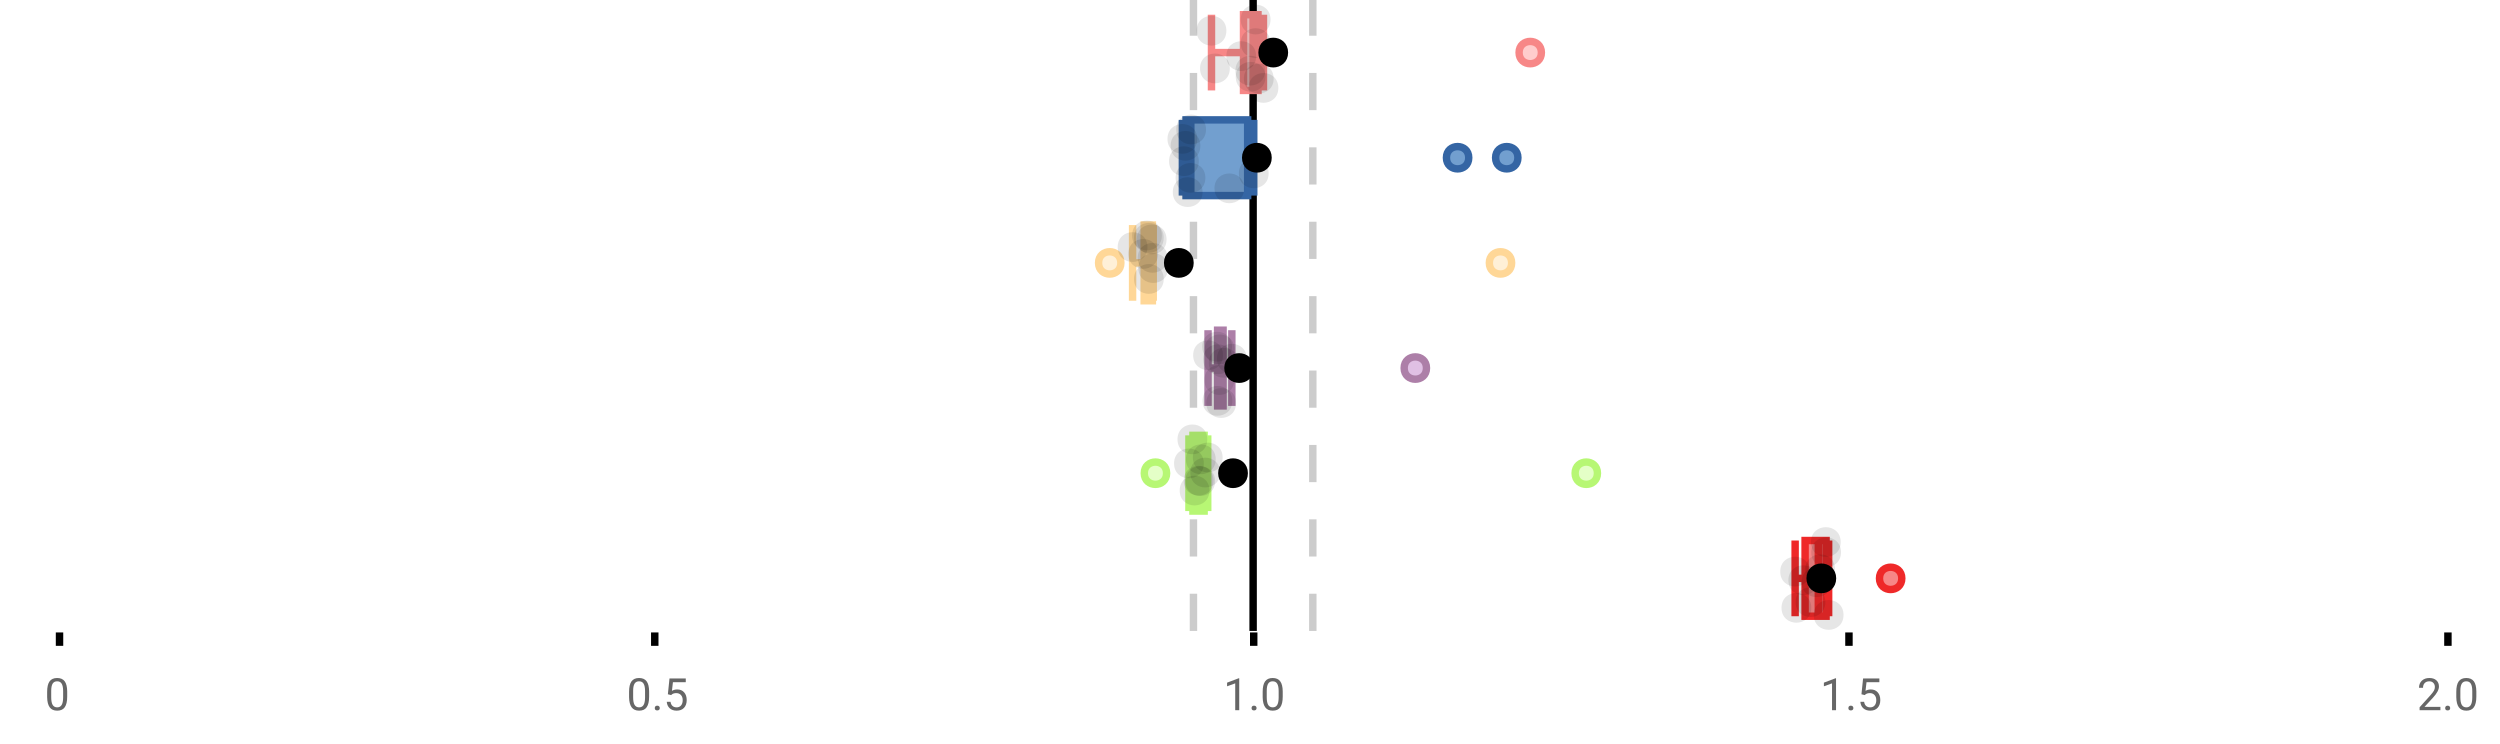 <?xml version="1.0" encoding="UTF-8"?>
<svg xmlns="http://www.w3.org/2000/svg" xmlns:xlink="http://www.w3.org/1999/xlink" width="672pt" height="200pt" viewBox="0 0 672 200" version="1.1">
<defs>
<clipPath id="clip1">
  <path d="M 335 0 L 338 0 L 338 169.602 L 335 169.602 Z M 335 0 "/>
</clipPath>
<clipPath id="clip2">
  <path d="M 319 0 L 322 0 L 322 169.602 L 319 169.602 Z M 319 0 "/>
</clipPath>
<clipPath id="clip3">
  <path d="M 351 0 L 354 0 L 354 169.602 L 351 169.602 Z M 351 0 "/>
</clipPath>
<clipPath id="clip4">
  <path d="M 476 124 L 540 124 L 540 169.602 L 476 169.602 Z M 476 124 "/>
</clipPath>
<clipPath id="clip5">
  <path d="M 458 124 L 521 124 L 521 169.602 L 458 169.602 Z M 458 124 "/>
</clipPath>
<clipPath id="clip6">
  <path d="M 487 161 L 496 161 L 496 169.602 L 487 169.602 Z M 487 161 "/>
</clipPath>
</defs>
<g id="surface1777474">
<rect x="0" y="0" width="672" height="200" style="fill:rgb(100%,100%,100%);fill-opacity:1;stroke:none;"/>
<path style=" stroke:none;fill-rule:nonzero;fill:rgb(100%,100%,100%);fill-opacity:1;" d="M 0 0 L 672 0 L 672 76 L 0 76 Z M 0 0 "/>
<path style="fill:none;stroke-width:1;stroke-linecap:butt;stroke-linejoin:miter;stroke:rgb(0%,0%,0%);stroke-opacity:1;stroke-miterlimit:10;" d="M 8 85 L 8 86.801 " transform="matrix(2,0,0,2,0,0)"/>
<path style="fill:none;stroke-width:1;stroke-linecap:butt;stroke-linejoin:miter;stroke:rgb(0%,0%,0%);stroke-opacity:1;stroke-miterlimit:10;" d="M 88 85 L 88 86.801 " transform="matrix(2,0,0,2,0,0)"/>
<path style="fill:none;stroke-width:1;stroke-linecap:butt;stroke-linejoin:miter;stroke:rgb(0%,0%,0%);stroke-opacity:1;stroke-miterlimit:10;" d="M 168.5 85 L 168.5 86.801 " transform="matrix(2,0,0,2,0,0)"/>
<path style="fill:none;stroke-width:1;stroke-linecap:butt;stroke-linejoin:miter;stroke:rgb(0%,0%,0%);stroke-opacity:1;stroke-miterlimit:10;" d="M 248.5 85 L 248.5 86.801 " transform="matrix(2,0,0,2,0,0)"/>
<path style="fill:none;stroke-width:1;stroke-linecap:butt;stroke-linejoin:miter;stroke:rgb(0%,0%,0%);stroke-opacity:1;stroke-miterlimit:10;" d="M 329 85 L 329 86.801 " transform="matrix(2,0,0,2,0,0)"/>
<path style=" stroke:none;fill-rule:nonzero;fill:rgb(40%,40%,40%);fill-opacity:1;" d="M 18.062 187.262 C 18.062 188.535 17.844 189.48 17.406 190.105 C 16.977 190.723 16.301 191.027 15.375 191.027 C 14.469 191.027 13.797 190.727 13.359 190.121 C 12.922 189.52 12.691 188.613 12.672 187.402 L 12.672 185.965 C 12.672 184.707 12.883 183.773 13.312 183.168 C 13.75 182.555 14.43 182.246 15.359 182.246 C 16.273 182.246 16.953 182.543 17.391 183.137 C 17.828 183.723 18.051 184.629 18.062 185.855 Z M 16.969 185.777 C 16.969 184.863 16.836 184.195 16.578 183.777 C 16.328 183.352 15.922 183.137 15.359 183.137 C 14.805 183.137 14.398 183.352 14.141 183.777 C 13.891 184.195 13.766 184.836 13.766 185.699 L 13.766 187.434 C 13.766 188.352 13.895 189.035 14.156 189.48 C 14.426 189.918 14.832 190.137 15.375 190.137 C 15.906 190.137 16.301 189.93 16.562 189.512 C 16.82 189.098 16.957 188.445 16.969 187.559 Z M 12 179.77 "/>
<path style=" stroke:none;fill-rule:nonzero;fill:rgb(40%,40%,40%);fill-opacity:1;" d="M 174.484 187.262 C 174.484 188.535 174.266 189.48 173.828 190.105 C 173.398 190.723 172.723 191.027 171.797 191.027 C 170.891 191.027 170.219 190.727 169.781 190.121 C 169.344 189.52 169.113 188.613 169.094 187.402 L 169.094 185.965 C 169.094 184.707 169.305 183.773 169.734 183.168 C 170.172 182.555 170.852 182.246 171.781 182.246 C 172.695 182.246 173.375 182.543 173.812 183.137 C 174.25 183.723 174.473 184.629 174.484 185.855 Z M 173.391 185.777 C 173.391 184.863 173.258 184.195 173 183.777 C 172.75 183.352 172.344 183.137 171.781 183.137 C 171.227 183.137 170.82 183.352 170.562 183.777 C 170.312 184.195 170.188 184.836 170.188 185.699 L 170.188 187.434 C 170.188 188.352 170.316 189.035 170.578 189.48 C 170.848 189.918 171.254 190.137 171.797 190.137 C 172.328 190.137 172.723 189.93 172.984 189.512 C 173.242 189.098 173.379 188.445 173.391 187.559 Z M 176.004 190.34 C 176.004 190.152 176.055 189.996 176.16 189.871 C 176.273 189.746 176.441 189.684 176.66 189.684 C 176.887 189.684 177.059 189.746 177.176 189.871 C 177.289 189.996 177.348 190.152 177.348 190.34 C 177.348 190.52 177.289 190.668 177.176 190.793 C 177.059 190.906 176.887 190.965 176.66 190.965 C 176.441 190.965 176.273 190.906 176.16 190.793 C 176.055 190.668 176.004 190.52 176.004 190.34 Z M 179.523 186.621 L 179.961 182.371 L 184.336 182.371 L 184.336 183.371 L 180.883 183.371 L 180.617 185.699 C 181.043 185.449 181.523 185.324 182.055 185.324 C 182.824 185.324 183.438 185.586 183.898 186.105 C 184.355 186.617 184.586 187.309 184.586 188.184 C 184.586 189.059 184.344 189.754 183.867 190.262 C 183.398 190.773 182.734 191.027 181.883 191.027 C 181.133 191.027 180.516 190.82 180.039 190.402 C 179.559 189.977 179.289 189.395 179.227 188.652 L 180.242 188.652 C 180.312 189.145 180.492 189.512 180.773 189.762 C 181.055 190.012 181.422 190.137 181.883 190.137 C 182.383 190.137 182.777 189.965 183.07 189.621 C 183.359 189.277 183.508 188.805 183.508 188.199 C 183.508 187.629 183.352 187.168 183.039 186.824 C 182.727 186.48 182.309 186.309 181.789 186.309 C 181.32 186.309 180.949 186.41 180.68 186.605 L 180.398 186.84 Z M 168.422 179.77 "/>
<path style=" stroke:none;fill-rule:nonzero;fill:rgb(40%,40%,40%);fill-opacity:1;" d="M 333.105 190.902 L 332.027 190.902 L 332.027 183.684 L 329.84 184.48 L 329.84 183.496 L 332.949 182.324 L 333.105 182.324 Z M 336.422 190.34 C 336.422 190.152 336.473 189.996 336.578 189.871 C 336.691 189.746 336.859 189.684 337.078 189.684 C 337.305 189.684 337.477 189.746 337.594 189.871 C 337.707 189.996 337.766 190.152 337.766 190.34 C 337.766 190.52 337.707 190.668 337.594 190.793 C 337.477 190.906 337.305 190.965 337.078 190.965 C 336.859 190.965 336.691 190.906 336.578 190.793 C 336.473 190.668 336.422 190.52 336.422 190.34 Z M 344.797 187.262 C 344.797 188.535 344.578 189.48 344.141 190.105 C 343.711 190.723 343.035 191.027 342.109 191.027 C 341.203 191.027 340.531 190.727 340.094 190.121 C 339.656 189.52 339.426 188.613 339.406 187.402 L 339.406 185.965 C 339.406 184.707 339.617 183.773 340.047 183.168 C 340.484 182.555 341.164 182.246 342.094 182.246 C 343.008 182.246 343.688 182.543 344.125 183.137 C 344.562 183.723 344.785 184.629 344.797 185.855 Z M 343.703 185.777 C 343.703 184.863 343.57 184.195 343.312 183.777 C 343.062 183.352 342.656 183.137 342.094 183.137 C 341.539 183.137 341.133 183.352 340.875 183.777 C 340.625 184.195 340.5 184.836 340.5 185.699 L 340.5 187.434 C 340.5 188.352 340.629 189.035 340.891 189.48 C 341.16 189.918 341.566 190.137 342.109 190.137 C 342.641 190.137 343.035 189.93 343.297 189.512 C 343.555 189.098 343.691 188.445 343.703 187.559 Z M 328.84 179.77 "/>
<path style=" stroke:none;fill-rule:nonzero;fill:rgb(40%,40%,40%);fill-opacity:1;" d="M 493.527 190.902 L 492.449 190.902 L 492.449 183.684 L 490.262 184.48 L 490.262 183.496 L 493.371 182.324 L 493.527 182.324 Z M 496.844 190.34 C 496.844 190.152 496.895 189.996 497 189.871 C 497.113 189.746 497.281 189.684 497.5 189.684 C 497.727 189.684 497.898 189.746 498.016 189.871 C 498.129 189.996 498.188 190.152 498.188 190.34 C 498.188 190.52 498.129 190.668 498.016 190.793 C 497.898 190.906 497.727 190.965 497.5 190.965 C 497.281 190.965 497.113 190.906 497 190.793 C 496.895 190.668 496.844 190.52 496.844 190.34 Z M 500.359 186.621 L 500.797 182.371 L 505.172 182.371 L 505.172 183.371 L 501.719 183.371 L 501.453 185.699 C 501.879 185.449 502.359 185.324 502.891 185.324 C 503.66 185.324 504.273 185.586 504.734 186.105 C 505.191 186.617 505.422 187.309 505.422 188.184 C 505.422 189.059 505.18 189.754 504.703 190.262 C 504.234 190.773 503.57 191.027 502.719 191.027 C 501.969 191.027 501.352 190.82 500.875 190.402 C 500.395 189.977 500.125 189.395 500.062 188.652 L 501.078 188.652 C 501.148 189.145 501.328 189.512 501.609 189.762 C 501.891 190.012 502.258 190.137 502.719 190.137 C 503.219 190.137 503.613 189.965 503.906 189.621 C 504.195 189.277 504.344 188.805 504.344 188.199 C 504.344 187.629 504.188 187.168 503.875 186.824 C 503.562 186.48 503.145 186.309 502.625 186.309 C 502.156 186.309 501.785 186.41 501.516 186.605 L 501.234 186.84 Z M 489.262 179.77 "/>
<path style=" stroke:none;fill-rule:nonzero;fill:rgb(40%,40%,40%);fill-opacity:1;" d="M 655.98 190.902 L 650.387 190.902 L 650.387 190.121 L 653.34 186.84 C 653.777 186.34 654.078 185.941 654.246 185.637 C 654.41 185.324 654.496 185.004 654.496 184.668 C 654.496 184.223 654.359 183.855 654.09 183.574 C 653.828 183.285 653.469 183.137 653.012 183.137 C 652.48 183.137 652.062 183.293 651.762 183.605 C 651.457 183.91 651.309 184.336 651.309 184.887 L 650.23 184.887 C 650.23 184.098 650.48 183.461 650.98 182.98 C 651.488 182.492 652.168 182.246 653.012 182.246 C 653.812 182.246 654.441 182.457 654.902 182.871 C 655.359 183.289 655.59 183.848 655.59 184.543 C 655.59 185.379 655.051 186.379 653.98 187.543 L 651.699 190.012 L 655.98 190.012 Z M 657.266 190.34 C 657.266 190.152 657.316 189.996 657.422 189.871 C 657.535 189.746 657.703 189.684 657.922 189.684 C 658.148 189.684 658.32 189.746 658.438 189.871 C 658.551 189.996 658.609 190.152 658.609 190.34 C 658.609 190.52 658.551 190.668 658.438 190.793 C 658.32 190.906 658.148 190.965 657.922 190.965 C 657.703 190.965 657.535 190.906 657.422 190.793 C 657.316 190.668 657.266 190.52 657.266 190.34 Z M 665.641 187.262 C 665.641 188.535 665.422 189.48 664.984 190.105 C 664.555 190.723 663.879 191.027 662.953 191.027 C 662.047 191.027 661.375 190.727 660.938 190.121 C 660.5 189.52 660.27 188.613 660.25 187.402 L 660.25 185.965 C 660.25 184.707 660.461 183.773 660.891 183.168 C 661.328 182.555 662.008 182.246 662.938 182.246 C 663.852 182.246 664.531 182.543 664.969 183.137 C 665.406 183.723 665.629 184.629 665.641 185.855 Z M 664.547 185.777 C 664.547 184.863 664.414 184.195 664.156 183.777 C 663.906 183.352 663.5 183.137 662.938 183.137 C 662.383 183.137 661.977 183.352 661.719 183.777 C 661.469 184.195 661.344 184.836 661.344 185.699 L 661.344 187.434 C 661.344 188.352 661.473 189.035 661.734 189.48 C 662.004 189.918 662.41 190.137 662.953 190.137 C 663.484 190.137 663.879 189.93 664.141 189.512 C 664.398 189.098 664.535 188.445 664.547 187.559 Z M 649.684 179.77 "/>
<g clip-path="url(#clip1)" clip-rule="nonzero">
<path style="fill:none;stroke-width:1;stroke-linecap:butt;stroke-linejoin:miter;stroke:rgb(0%,0%,0%);stroke-opacity:1;stroke-miterlimit:10;" d="M -0.001 -0.001 L 84.8 -0.001 " transform="matrix(0,-2,2,0,336.841,169.6)"/>
</g>
<g clip-path="url(#clip2)" clip-rule="nonzero">
<path style="fill:none;stroke-width:1;stroke-linecap:butt;stroke-linejoin:miter;stroke:rgb(80%,80%,80%);stroke-opacity:1;stroke-dasharray:5,5;stroke-miterlimit:10;" d="M -0.001 0.001 L 84.8 0.001 " transform="matrix(0,-2,2,0,320.799,169.6)"/>
</g>
<g clip-path="url(#clip3)" clip-rule="nonzero">
<path style="fill:none;stroke-width:1;stroke-linecap:butt;stroke-linejoin:miter;stroke:rgb(80%,80%,80%);stroke-opacity:1;stroke-dasharray:5,5;stroke-miterlimit:10;" d="M -0.001 -0 L 84.8 -0 " transform="matrix(0,-2,2,0,352.883,169.6)"/>
</g>
<path style=" stroke:none;fill-rule:nonzero;fill:rgb(100%,80%,80%);fill-opacity:1;" d="M 334.254 3.957 L 338.148 3.957 L 338.148 24.309 L 334.254 24.309 Z M 334.254 3.957 "/>
<path style="fill:none;stroke-width:1;stroke-linecap:butt;stroke-linejoin:miter;stroke:rgb(96.863%,52.941%,52.941%);stroke-opacity:1;stroke-miterlimit:10;" d="M 168.42 1.979 L 168.42 12.154 Z M 168.42 1.979 " transform="matrix(2,0,0,2,0,0)"/>
<path style="fill:none;stroke-width:1;stroke-linecap:butt;stroke-linejoin:miter;stroke:rgb(96.863%,52.941%,52.941%);stroke-opacity:1;stroke-miterlimit:10;" d="M 167.127 1.979 L 169.074 1.979 L 169.074 12.154 L 167.127 12.154 Z M 167.127 1.979 " transform="matrix(2,0,0,2,0,0)"/>
<path style="fill:none;stroke-width:1;stroke-linecap:butt;stroke-linejoin:miter;stroke:rgb(96.863%,52.941%,52.941%);stroke-opacity:1;stroke-miterlimit:10;" d="M 162.824 1.979 L 162.824 12.154 M 162.824 7.066 L 167.127 7.066 M 169.809 1.979 L 169.809 12.154 M 169.809 7.066 L 169.072 7.066 Z M 169.809 7.066 " transform="matrix(2,0,0,2,0,0)"/>
<path style="fill-rule:nonzero;fill:rgb(100%,80%,80%);fill-opacity:1;stroke-width:1;stroke-linecap:butt;stroke-linejoin:miter;stroke:rgb(96.863%,52.941%,52.941%);stroke-opacity:1;stroke-miterlimit:10;" d="M 207.164 7.066 C 207.164 9.066 204.164 9.066 204.164 7.066 C 204.164 5.066 207.164 5.066 207.164 7.066 Z M 207.164 7.066 " transform="matrix(2,0,0,2,0,0)"/>
<path style="fill-rule:nonzero;fill:rgb(0%,0%,0%);fill-opacity:1;stroke-width:1;stroke-linecap:butt;stroke-linejoin:miter;stroke:rgb(0%,0%,0%);stroke-opacity:1;stroke-miterlimit:10;" d="M 172.623 7.066 C 172.623 9.066 169.623 9.066 169.623 7.066 C 169.623 5.066 172.623 5.066 172.623 7.066 Z M 172.623 7.066 " transform="matrix(2,0,0,2,0,0)"/>
<path style=" stroke:none;fill-rule:nonzero;fill:rgb(0%,0%,0%);fill-opacity:0.098;" d="M 329.648 8.258 C 329.648 13.59 321.648 13.59 321.648 8.258 C 321.648 2.926 329.648 2.926 329.648 8.258 Z M 329.648 8.258 "/>
<path style=" stroke:none;fill-rule:nonzero;fill:rgb(0%,0%,0%);fill-opacity:0.098;" d="M 330.574 18.395 C 330.574 23.73 322.574 23.73 322.574 18.395 C 322.574 13.062 330.574 13.062 330.574 18.395 Z M 330.574 18.395 "/>
<path style=" stroke:none;fill-rule:nonzero;fill:rgb(0%,0%,0%);fill-opacity:0.098;" d="M 337.645 15.086 C 337.645 20.418 329.645 20.418 329.645 15.086 C 329.645 9.75 337.645 9.75 337.645 15.086 Z M 337.645 15.086 "/>
<path style=" stroke:none;fill-rule:nonzero;fill:rgb(0%,0%,0%);fill-opacity:0.098;" d="M 340.082 18.992 C 340.082 24.328 332.082 24.328 332.082 18.992 C 332.082 13.66 340.082 13.66 340.082 18.992 Z M 340.082 18.992 "/>
<path style=" stroke:none;fill-rule:nonzero;fill:rgb(0%,0%,0%);fill-opacity:0.098;" d="M 340.168 20.637 C 340.168 25.969 332.168 25.969 332.168 20.637 C 332.168 15.301 340.168 15.301 340.168 20.637 Z M 340.168 20.637 "/>
<path style=" stroke:none;fill-rule:nonzero;fill:rgb(0%,0%,0%);fill-opacity:0.098;" d="M 341.516 5.25 C 341.516 10.582 333.516 10.582 333.516 5.25 C 333.516 -0.086 341.516 -0.086 341.516 5.25 Z M 341.516 5.25 "/>
<path style=" stroke:none;fill-rule:nonzero;fill:rgb(0%,0%,0%);fill-opacity:0.098;" d="M 341.516 11.59 C 341.516 16.926 333.516 16.926 333.516 11.59 C 333.516 6.258 341.516 6.258 341.516 11.59 Z M 341.516 11.59 "/>
<path style=" stroke:none;fill-rule:nonzero;fill:rgb(0%,0%,0%);fill-opacity:0.098;" d="M 342.355 21.133 C 342.355 26.465 334.355 26.465 334.355 21.133 C 334.355 15.797 342.355 15.797 342.355 21.133 Z M 342.355 21.133 "/>
<path style=" stroke:none;fill-rule:nonzero;fill:rgb(0%,0%,0%);fill-opacity:0.098;" d="M 343.617 23.633 C 343.617 28.965 335.617 28.965 335.617 23.633 C 335.617 18.297 343.617 18.297 343.617 23.633 Z M 343.617 23.633 "/>
<path style=" stroke:none;fill-rule:nonzero;fill:rgb(44.706%,62.353%,81.176%);fill-opacity:1;" d="M 318.809 32.223 L 335.367 32.223 L 335.367 52.574 L 318.809 52.574 Z M 318.809 32.223 "/>
<path style="fill:none;stroke-width:1;stroke-linecap:butt;stroke-linejoin:miter;stroke:rgb(20.392%,39.608%,64.314%);stroke-opacity:1;stroke-miterlimit:10;" d="M 160.047 16.111 L 160.047 26.287 Z M 160.047 16.111 " transform="matrix(2,0,0,2,0,0)"/>
<path style="fill:none;stroke-width:1;stroke-linecap:butt;stroke-linejoin:miter;stroke:rgb(20.392%,39.608%,64.314%);stroke-opacity:1;stroke-miterlimit:10;" d="M 159.404 16.111 L 167.684 16.111 L 167.684 26.287 L 159.404 26.287 Z M 159.404 16.111 " transform="matrix(2,0,0,2,0,0)"/>
<path style="fill:none;stroke-width:1;stroke-linecap:butt;stroke-linejoin:miter;stroke:rgb(20.392%,39.608%,64.314%);stroke-opacity:1;stroke-miterlimit:10;" d="M 158.91 16.111 L 158.91 26.287 M 158.91 21.199 L 159.404 21.199 M 168.504 16.111 L 168.504 26.287 M 168.504 21.199 L 167.684 21.199 Z M 168.504 21.199 " transform="matrix(2,0,0,2,0,0)"/>
<path style="fill-rule:nonzero;fill:rgb(44.706%,62.353%,81.176%);fill-opacity:1;stroke-width:1;stroke-linecap:butt;stroke-linejoin:miter;stroke:rgb(20.392%,39.608%,64.314%);stroke-opacity:1;stroke-miterlimit:10;" d="M 197.4 21.199 C 197.4 23.199 194.4 23.199 194.4 21.199 C 194.4 19.199 197.4 19.199 197.4 21.199 Z M 197.4 21.199 " transform="matrix(2,0,0,2,0,0)"/>
<path style="fill-rule:nonzero;fill:rgb(44.706%,62.353%,81.176%);fill-opacity:1;stroke-width:1;stroke-linecap:butt;stroke-linejoin:miter;stroke:rgb(20.392%,39.608%,64.314%);stroke-opacity:1;stroke-miterlimit:10;" d="M 204.008 21.199 C 204.008 23.199 201.008 23.199 201.008 21.199 C 201.008 19.199 204.008 19.199 204.008 21.199 Z M 204.008 21.199 " transform="matrix(2,0,0,2,0,0)"/>
<path style="fill-rule:nonzero;fill:rgb(0%,0%,0%);fill-opacity:1;stroke-width:1;stroke-linecap:butt;stroke-linejoin:miter;stroke:rgb(0%,0%,0%);stroke-opacity:1;stroke-miterlimit:10;" d="M 170.422 21.199 C 170.422 23.199 167.422 23.199 167.422 21.199 C 167.422 19.199 170.422 19.199 170.422 21.199 Z M 170.422 21.199 " transform="matrix(2,0,0,2,0,0)"/>
<path style=" stroke:none;fill-rule:nonzero;fill:rgb(0%,0%,0%);fill-opacity:0.098;" d="M 321.82 37.336 C 321.82 42.668 313.82 42.668 313.82 37.336 C 313.82 32.004 321.82 32.004 321.82 37.336 Z M 321.82 37.336 "/>
<path style=" stroke:none;fill-rule:nonzero;fill:rgb(0%,0%,0%);fill-opacity:0.098;" d="M 322.242 43.324 C 322.242 48.656 314.242 48.656 314.242 43.324 C 314.242 37.988 322.242 37.988 322.242 43.324 Z M 322.242 43.324 "/>
<path style=" stroke:none;fill-rule:nonzero;fill:rgb(0%,0%,0%);fill-opacity:0.098;" d="M 322.66 39.191 C 322.66 44.523 314.66 44.523 314.66 39.191 C 314.66 33.855 322.66 33.855 322.66 39.191 Z M 322.66 39.191 "/>
<path style=" stroke:none;fill-rule:nonzero;fill:rgb(0%,0%,0%);fill-opacity:0.098;" d="M 323.25 51.637 C 323.25 56.969 315.25 56.969 315.25 51.637 C 315.25 46.305 323.25 46.305 323.25 51.637 Z M 323.25 51.637 "/>
<path style=" stroke:none;fill-rule:nonzero;fill:rgb(0%,0%,0%);fill-opacity:0.098;" d="M 324.008 47.809 C 324.008 53.141 316.008 53.141 316.008 47.809 C 316.008 42.473 324.008 42.473 324.008 47.809 Z M 324.008 47.809 "/>
<path style=" stroke:none;fill-rule:nonzero;fill:rgb(0%,0%,0%);fill-opacity:0.098;" d="M 324.176 34.805 C 324.176 40.137 316.176 40.137 316.176 34.805 C 316.176 29.469 324.176 29.469 324.176 34.805 Z M 324.176 34.805 "/>
<path style=" stroke:none;fill-rule:nonzero;fill:rgb(0%,0%,0%);fill-opacity:0.098;" d="M 334.445 50.625 C 334.445 55.957 326.445 55.957 326.445 50.625 C 326.445 45.293 334.445 45.293 334.445 50.625 Z M 334.445 50.625 "/>
<path style=" stroke:none;fill-rule:nonzero;fill:rgb(0%,0%,0%);fill-opacity:0.098;" d="M 341.008 46.594 C 341.008 51.926 333.008 51.926 333.008 46.594 C 333.008 41.258 341.008 41.258 341.008 46.594 Z M 341.008 46.594 "/>
<path style=" stroke:none;fill-rule:nonzero;fill:rgb(100%,94.118%,84.314%);fill-opacity:1;" d="M 307.551 60.492 L 309.762 60.492 L 309.762 80.844 L 307.551 80.844 Z M 307.551 60.492 "/>
<path style="fill:none;stroke-width:1;stroke-linecap:butt;stroke-linejoin:miter;stroke:rgb(100%,84.314%,59.216%);stroke-opacity:1;stroke-miterlimit:10;" d="M 154.406 30.246 L 154.406 40.422 Z M 154.406 30.246 " transform="matrix(2,0,0,2,0,0)"/>
<path style="fill:none;stroke-width:1;stroke-linecap:butt;stroke-linejoin:miter;stroke:rgb(100%,84.314%,59.216%);stroke-opacity:1;stroke-miterlimit:10;" d="M 153.775 30.246 L 154.881 30.246 L 154.881 40.422 L 153.775 40.422 Z M 153.775 30.246 " transform="matrix(2,0,0,2,0,0)"/>
<path style="fill:none;stroke-width:1;stroke-linecap:butt;stroke-linejoin:miter;stroke:rgb(100%,84.314%,59.216%);stroke-opacity:1;stroke-miterlimit:10;" d="M 152.219 30.246 L 152.219 40.422 M 152.219 35.334 L 153.775 35.334 M 154.996 30.246 L 154.996 40.422 M 154.996 35.334 L 154.881 35.334 Z M 154.996 35.334 " transform="matrix(2,0,0,2,0,0)"/>
<path style="fill-rule:nonzero;fill:rgb(100%,94.118%,84.314%);fill-opacity:1;stroke-width:1;stroke-linecap:butt;stroke-linejoin:miter;stroke:rgb(100%,84.314%,59.216%);stroke-opacity:1;stroke-miterlimit:10;" d="M 150.646 35.334 C 150.646 37.334 147.646 37.334 147.646 35.334 C 147.646 33.334 150.646 33.334 150.646 35.334 Z M 150.646 35.334 " transform="matrix(2,0,0,2,0,0)"/>
<path style="fill-rule:nonzero;fill:rgb(100%,94.118%,84.314%);fill-opacity:1;stroke-width:1;stroke-linecap:butt;stroke-linejoin:miter;stroke:rgb(100%,84.314%,59.216%);stroke-opacity:1;stroke-miterlimit:10;" d="M 203.166 35.334 C 203.166 37.334 200.166 37.334 200.166 35.334 C 200.166 33.334 203.166 33.334 203.166 35.334 Z M 203.166 35.334 " transform="matrix(2,0,0,2,0,0)"/>
<path style="fill-rule:nonzero;fill:rgb(0%,0%,0%);fill-opacity:1;stroke-width:1;stroke-linecap:butt;stroke-linejoin:miter;stroke:rgb(0%,0%,0%);stroke-opacity:1;stroke-miterlimit:10;" d="M 159.934 35.334 C 159.934 37.334 156.934 37.334 156.934 35.334 C 156.934 33.334 159.934 33.334 159.934 35.334 Z M 159.934 35.334 " transform="matrix(2,0,0,2,0,0)"/>
<path style=" stroke:none;fill-rule:nonzero;fill:rgb(0%,0%,0%);fill-opacity:0.098;" d="M 308.438 66.414 C 308.438 71.746 300.438 71.746 300.438 66.414 C 300.438 61.082 308.438 61.082 308.438 66.414 Z M 308.438 66.414 "/>
<path style=" stroke:none;fill-rule:nonzero;fill:rgb(0%,0%,0%);fill-opacity:0.098;" d="M 311.301 68.25 C 311.301 73.582 303.301 73.582 303.301 68.25 C 303.301 62.918 311.301 62.918 311.301 68.25 Z M 311.301 68.25 "/>
<path style=" stroke:none;fill-rule:nonzero;fill:rgb(0%,0%,0%);fill-opacity:0.098;" d="M 312.309 63.297 C 312.309 68.629 304.309 68.629 304.309 63.297 C 304.309 57.961 312.309 57.961 312.309 63.297 Z M 312.309 63.297 "/>
<path style=" stroke:none;fill-rule:nonzero;fill:rgb(0%,0%,0%);fill-opacity:0.098;" d="M 312.812 63.926 C 312.812 69.262 304.812 69.262 304.812 63.926 C 304.812 58.594 312.812 58.594 312.812 63.926 Z M 312.812 63.926 "/>
<path style=" stroke:none;fill-rule:nonzero;fill:rgb(0%,0%,0%);fill-opacity:0.098;" d="M 312.812 74.98 C 312.812 80.312 304.812 80.312 304.812 74.98 C 304.812 69.648 312.812 69.648 312.812 74.98 Z M 312.812 74.98 "/>
<path style=" stroke:none;fill-rule:nonzero;fill:rgb(0%,0%,0%);fill-opacity:0.098;" d="M 313.57 64.359 C 313.57 69.691 305.57 69.691 305.57 64.359 C 305.57 59.023 313.57 59.023 313.57 64.359 Z M 313.57 64.359 "/>
<path style=" stroke:none;fill-rule:nonzero;fill:rgb(0%,0%,0%);fill-opacity:0.098;" d="M 313.824 69.309 C 313.824 74.641 305.824 74.641 305.824 69.309 C 305.824 63.973 313.824 63.973 313.824 69.309 Z M 313.824 69.309 "/>
<path style=" stroke:none;fill-rule:nonzero;fill:rgb(0%,0%,0%);fill-opacity:0.098;" d="M 313.992 72.055 C 313.992 77.387 305.992 77.387 305.992 72.055 C 305.992 66.719 313.992 66.719 313.992 72.055 Z M 313.992 72.055 "/>
<path style=" stroke:none;fill-rule:nonzero;fill:rgb(87.843%,75.294%,89.412%);fill-opacity:1;" d="M 327.289 88.758 L 328.762 88.758 L 328.762 109.109 L 327.289 109.109 Z M 327.289 88.758 "/>
<path style="fill:none;stroke-width:1;stroke-linecap:butt;stroke-linejoin:miter;stroke:rgb(67.843%,49.804%,65.882%);stroke-opacity:1;stroke-miterlimit:10;" d="M 163.896 44.379 L 163.896 54.555 Z M 163.896 44.379 " transform="matrix(2,0,0,2,0,0)"/>
<path style="fill:none;stroke-width:1;stroke-linecap:butt;stroke-linejoin:miter;stroke:rgb(67.843%,49.804%,65.882%);stroke-opacity:1;stroke-miterlimit:10;" d="M 163.645 44.379 L 164.381 44.379 L 164.381 54.555 L 163.645 54.555 Z M 163.645 44.379 " transform="matrix(2,0,0,2,0,0)"/>
<path style="fill:none;stroke-width:1;stroke-linecap:butt;stroke-linejoin:miter;stroke:rgb(67.843%,49.804%,65.882%);stroke-opacity:1;stroke-miterlimit:10;" d="M 162.361 44.379 L 162.361 54.555 M 162.361 49.467 L 163.645 49.467 M 165.559 44.379 L 165.559 54.555 M 165.559 49.467 L 164.381 49.467 Z M 165.559 49.467 " transform="matrix(2,0,0,2,0,0)"/>
<path style="fill-rule:nonzero;fill:rgb(87.843%,75.294%,89.412%);fill-opacity:1;stroke-width:1;stroke-linecap:butt;stroke-linejoin:miter;stroke:rgb(67.843%,49.804%,65.882%);stroke-opacity:1;stroke-miterlimit:10;" d="M 191.719 49.467 C 191.719 51.467 188.719 51.467 188.719 49.467 C 188.719 47.467 191.719 47.467 191.719 49.467 Z M 191.719 49.467 " transform="matrix(2,0,0,2,0,0)"/>
<path style="fill-rule:nonzero;fill:rgb(0%,0%,0%);fill-opacity:1;stroke-width:1;stroke-linecap:butt;stroke-linejoin:miter;stroke:rgb(0%,0%,0%);stroke-opacity:1;stroke-miterlimit:10;" d="M 168.043 49.467 C 168.043 51.467 165.043 51.467 165.043 49.467 C 165.043 47.467 168.043 47.467 168.043 49.467 Z M 168.043 49.467 " transform="matrix(2,0,0,2,0,0)"/>
<path style=" stroke:none;fill-rule:nonzero;fill:rgb(0%,0%,0%);fill-opacity:0.098;" d="M 328.723 95.492 C 328.723 100.824 320.723 100.824 320.723 95.492 C 320.723 90.16 328.723 90.16 328.723 95.492 Z M 328.723 95.492 "/>
<path style=" stroke:none;fill-rule:nonzero;fill:rgb(0%,0%,0%);fill-opacity:0.098;" d="M 331.164 93.176 C 331.164 98.512 323.164 98.512 323.164 93.176 C 323.164 87.844 331.164 87.844 331.164 93.176 Z M 331.164 93.176 "/>
<path style=" stroke:none;fill-rule:nonzero;fill:rgb(0%,0%,0%);fill-opacity:0.098;" d="M 331.246 107.754 C 331.246 113.086 323.246 113.086 323.246 107.754 C 323.246 102.418 331.246 102.418 331.246 107.754 Z M 331.246 107.754 "/>
<path style=" stroke:none;fill-rule:nonzero;fill:rgb(0%,0%,0%);fill-opacity:0.098;" d="M 331.414 96.57 C 331.414 101.902 323.414 101.902 323.414 96.57 C 323.414 91.238 331.414 91.238 331.414 96.57 Z M 331.414 96.57 "/>
<path style=" stroke:none;fill-rule:nonzero;fill:rgb(0%,0%,0%);fill-opacity:0.098;" d="M 331.75 102.152 C 331.75 107.488 323.75 107.488 323.75 102.152 C 323.75 96.82 331.75 96.82 331.75 102.152 Z M 331.75 102.152 "/>
<path style=" stroke:none;fill-rule:nonzero;fill:rgb(0%,0%,0%);fill-opacity:0.098;" d="M 331.836 93.91 C 331.836 99.246 323.836 99.246 323.836 93.91 C 323.836 88.578 331.836 88.578 331.836 93.91 Z M 331.836 93.91 "/>
<path style=" stroke:none;fill-rule:nonzero;fill:rgb(0%,0%,0%);fill-opacity:0.098;" d="M 332.258 108.34 C 332.258 113.676 324.258 113.676 324.258 108.34 C 324.258 103.008 332.258 103.008 332.258 108.34 Z M 332.258 108.34 "/>
<path style=" stroke:none;fill-rule:nonzero;fill:rgb(0%,0%,0%);fill-opacity:0.098;" d="M 332.93 97.516 C 332.93 102.848 324.93 102.848 324.93 97.516 C 324.93 92.18 332.93 92.18 332.93 97.516 Z M 332.93 97.516 "/>
<path style=" stroke:none;fill-rule:nonzero;fill:rgb(0%,0%,0%);fill-opacity:0.098;" d="M 335.117 96.418 C 335.117 101.754 327.117 101.754 327.117 96.418 C 327.117 91.086 335.117 91.086 335.117 96.418 Z M 335.117 96.418 "/>
<path style=" stroke:none;fill-rule:nonzero;fill:rgb(89.412%,100%,78.039%);fill-opacity:1;" d="M 320.66 117.023 L 323.668 117.023 L 323.668 137.375 L 320.66 137.375 Z M 320.66 117.023 "/>
<path style="fill:none;stroke-width:1;stroke-linecap:butt;stroke-linejoin:miter;stroke:rgb(71.765%,96.863%,45.49%);stroke-opacity:1;stroke-miterlimit:10;" d="M 161.203 58.512 L 161.203 68.688 Z M 161.203 58.512 " transform="matrix(2,0,0,2,0,0)"/>
<path style="fill:none;stroke-width:1;stroke-linecap:butt;stroke-linejoin:miter;stroke:rgb(71.765%,96.863%,45.49%);stroke-opacity:1;stroke-miterlimit:10;" d="M 160.33 58.512 L 161.834 58.512 L 161.834 68.688 L 160.33 68.688 Z M 160.33 58.512 " transform="matrix(2,0,0,2,0,0)"/>
<path style="fill:none;stroke-width:1;stroke-linecap:butt;stroke-linejoin:miter;stroke:rgb(71.765%,96.863%,45.49%);stroke-opacity:1;stroke-miterlimit:10;" d="M 159.793 58.512 L 159.793 68.688 M 159.793 63.6 L 160.33 63.6 M 162.318 58.512 L 162.318 68.688 M 162.318 63.6 L 161.834 63.6 Z M 162.318 63.6 " transform="matrix(2,0,0,2,0,0)"/>
<path style="fill-rule:nonzero;fill:rgb(89.412%,100%,78.039%);fill-opacity:1;stroke-width:1;stroke-linecap:butt;stroke-linejoin:miter;stroke:rgb(71.765%,96.863%,45.49%);stroke-opacity:1;stroke-miterlimit:10;" d="M 156.791 63.6 C 156.791 65.6 153.791 65.6 153.791 63.6 C 153.791 61.6 156.791 61.6 156.791 63.6 Z M 156.791 63.6 " transform="matrix(2,0,0,2,0,0)"/>
<path style="fill-rule:nonzero;fill:rgb(89.412%,100%,78.039%);fill-opacity:1;stroke-width:1;stroke-linecap:butt;stroke-linejoin:miter;stroke:rgb(71.765%,96.863%,45.49%);stroke-opacity:1;stroke-miterlimit:10;" d="M 214.697 63.6 C 214.697 65.6 211.697 65.6 211.697 63.6 C 211.697 61.6 214.697 61.6 214.697 63.6 Z M 214.697 63.6 " transform="matrix(2,0,0,2,0,0)"/>
<path style="fill-rule:nonzero;fill:rgb(0%,0%,0%);fill-opacity:1;stroke-width:1;stroke-linecap:butt;stroke-linejoin:miter;stroke:rgb(0%,0%,0%);stroke-opacity:1;stroke-miterlimit:10;" d="M 167.219 63.6 C 167.219 65.6 164.219 65.6 164.219 63.6 C 164.219 61.6 167.219 61.6 167.219 63.6 Z M 167.219 63.6 " transform="matrix(2,0,0,2,0,0)"/>
<path style=" stroke:none;fill-rule:nonzero;fill:rgb(0%,0%,0%);fill-opacity:0.098;" d="M 323.586 124.57 C 323.586 129.902 315.586 129.902 315.586 124.57 C 315.586 119.238 323.586 119.238 323.586 124.57 Z M 323.586 124.57 "/>
<path style=" stroke:none;fill-rule:nonzero;fill:rgb(0%,0%,0%);fill-opacity:0.098;" d="M 324.512 118.105 C 324.512 123.438 316.512 123.438 316.512 118.105 C 316.512 112.77 324.512 112.77 324.512 118.105 Z M 324.512 118.105 "/>
<path style=" stroke:none;fill-rule:nonzero;fill:rgb(0%,0%,0%);fill-opacity:0.098;" d="M 325.102 131.859 C 325.102 137.191 317.102 137.191 317.102 131.859 C 317.102 126.523 325.102 126.523 325.102 131.859 Z M 325.102 131.859 "/>
<path style=" stroke:none;fill-rule:nonzero;fill:rgb(0%,0%,0%);fill-opacity:0.098;" d="M 326.195 129.211 C 326.195 134.547 318.195 134.547 318.195 129.211 C 318.195 123.879 326.195 123.879 326.195 129.211 Z M 326.195 129.211 "/>
<path style=" stroke:none;fill-rule:nonzero;fill:rgb(0%,0%,0%);fill-opacity:0.098;" d="M 326.617 129.324 C 326.617 134.66 318.617 134.66 318.617 129.324 C 318.617 123.992 326.617 123.992 326.617 129.324 Z M 326.617 129.324 "/>
<path style=" stroke:none;fill-rule:nonzero;fill:rgb(0%,0%,0%);fill-opacity:0.098;" d="M 326.785 123.465 C 326.785 128.801 318.785 128.801 318.785 123.465 C 318.785 118.133 326.785 118.133 326.785 123.465 Z M 326.785 123.465 "/>
<path style=" stroke:none;fill-rule:nonzero;fill:rgb(0%,0%,0%);fill-opacity:0.098;" d="M 327.965 127.023 C 327.965 132.355 319.965 132.355 319.965 127.023 C 319.965 121.691 327.965 121.691 327.965 127.023 Z M 327.965 127.023 "/>
<path style=" stroke:none;fill-rule:nonzero;fill:rgb(0%,0%,0%);fill-opacity:0.098;" d="M 328.637 122.977 C 328.637 128.309 320.637 128.309 320.637 122.977 C 320.637 117.641 328.637 117.641 328.637 122.977 Z M 328.637 122.977 "/>
<path style=" stroke:none;fill-rule:nonzero;fill:rgb(96.863%,52.941%,52.941%);fill-opacity:1;" d="M 485.207 145.289 L 490.848 145.289 L 490.848 165.641 L 485.207 165.641 Z M 485.207 145.289 "/>
<path style="fill:none;stroke-width:1;stroke-linecap:butt;stroke-linejoin:miter;stroke:rgb(93.725%,16.078%,16.078%);stroke-opacity:1;stroke-miterlimit:10;" d="M 244.381 72.645 L 244.381 82.822 Z M 244.381 72.645 " transform="matrix(2,0,0,2,0,0)"/>
<path style="fill:none;stroke-width:1;stroke-linecap:butt;stroke-linejoin:miter;stroke:rgb(93.725%,16.078%,16.078%);stroke-opacity:1;stroke-miterlimit:10;" d="M 242.604 72.645 L 245.424 72.645 L 245.424 82.82 L 242.604 82.82 Z M 242.604 72.645 " transform="matrix(2,0,0,2,0,0)"/>
<path style="fill:none;stroke-width:1;stroke-linecap:butt;stroke-linejoin:miter;stroke:rgb(93.725%,16.078%,16.078%);stroke-opacity:1;stroke-miterlimit:10;" d="M 241.266 72.645 L 241.266 82.822 M 241.266 77.732 L 242.604 77.732 M 245.77 72.645 L 245.77 82.822 M 245.77 77.732 L 245.422 77.732 Z M 245.77 77.732 " transform="matrix(2,0,0,2,0,0)"/>
<path style=" stroke:none;fill-rule:nonzero;fill:rgb(96.863%,52.941%,52.941%);fill-opacity:1;" d="M 511.203 155.465 C 511.203 159.465 505.203 159.465 505.203 155.465 C 505.203 151.465 511.203 151.465 511.203 155.465 Z M 511.203 155.465 "/>
<g clip-path="url(#clip4)" clip-rule="nonzero">
<path style="fill:none;stroke-width:1;stroke-linecap:butt;stroke-linejoin:miter;stroke:rgb(93.725%,16.078%,16.078%);stroke-opacity:1;stroke-miterlimit:10;" d="M 255.602 77.732 C 255.602 79.732 252.602 79.732 252.602 77.732 C 252.602 75.732 255.602 75.732 255.602 77.732 Z M 255.602 77.732 " transform="matrix(2,0,0,2,0,0)"/>
</g>
<path style=" stroke:none;fill-rule:nonzero;fill:rgb(0%,0%,0%);fill-opacity:1;" d="M 492.57 155.465 C 492.57 159.465 486.57 159.465 486.57 155.465 C 486.57 151.465 492.57 151.465 492.57 155.465 Z M 492.57 155.465 "/>
<g clip-path="url(#clip5)" clip-rule="nonzero">
<path style="fill:none;stroke-width:1;stroke-linecap:butt;stroke-linejoin:miter;stroke:rgb(0%,0%,0%);stroke-opacity:1;stroke-miterlimit:10;" d="M 246.285 77.732 C 246.285 79.732 243.285 79.732 243.285 77.732 C 243.285 75.732 246.285 75.732 246.285 77.732 Z M 246.285 77.732 " transform="matrix(2,0,0,2,0,0)"/>
</g>
<path style=" stroke:none;fill-rule:nonzero;fill:rgb(0%,0%,0%);fill-opacity:0.098;" d="M 486.531 153.648 C 486.531 158.98 478.531 158.98 478.531 153.648 C 478.531 148.316 486.531 148.316 486.531 153.648 Z M 486.531 153.648 "/>
<path style=" stroke:none;fill-rule:nonzero;fill:rgb(0%,0%,0%);fill-opacity:0.098;" d="M 486.871 163.383 C 486.871 168.715 478.871 168.715 478.871 163.383 C 478.871 158.051 486.871 158.051 486.871 163.383 Z M 486.871 163.383 "/>
<path style=" stroke:none;fill-rule:nonzero;fill:rgb(0%,0%,0%);fill-opacity:0.098;" d="M 488.723 155.965 C 488.723 161.297 480.723 161.297 480.723 155.965 C 480.723 150.629 488.723 150.629 488.723 155.965 Z M 488.723 155.965 "/>
<path style=" stroke:none;fill-rule:nonzero;fill:rgb(0%,0%,0%);fill-opacity:0.098;" d="M 490.656 161.855 C 490.656 167.188 482.656 167.188 482.656 161.855 C 482.656 156.523 490.656 156.523 490.656 161.855 Z M 490.656 161.855 "/>
<path style=" stroke:none;fill-rule:nonzero;fill:rgb(0%,0%,0%);fill-opacity:0.098;" d="M 492.258 156.5 C 492.258 161.832 484.258 161.832 484.258 156.5 C 484.258 151.164 492.258 151.164 492.258 156.5 Z M 492.258 156.5 "/>
<path style=" stroke:none;fill-rule:nonzero;fill:rgb(0%,0%,0%);fill-opacity:0.098;" d="M 493.266 153.02 C 493.266 158.355 485.266 158.355 485.266 153.02 C 485.266 147.688 493.266 147.688 493.266 153.02 Z M 493.266 153.02 "/>
<path style=" stroke:none;fill-rule:nonzero;fill:rgb(0%,0%,0%);fill-opacity:0.098;" d="M 494.781 145.707 C 494.781 151.039 486.781 151.039 486.781 145.707 C 486.781 140.371 494.781 140.371 494.781 145.707 Z M 494.781 145.707 "/>
<path style=" stroke:none;fill-rule:nonzero;fill:rgb(0%,0%,0%);fill-opacity:0.098;" d="M 494.867 148.438 C 494.867 153.77 486.867 153.77 486.867 148.438 C 486.867 143.102 494.867 143.102 494.867 148.438 Z M 494.867 148.438 "/>
<g clip-path="url(#clip6)" clip-rule="nonzero">
<path style=" stroke:none;fill-rule:nonzero;fill:rgb(0%,0%,0%);fill-opacity:0.098;" d="M 495.539 165.297 C 495.539 170.629 487.539 170.629 487.539 165.297 C 487.539 159.961 495.539 159.961 495.539 165.297 Z M 495.539 165.297 "/>
</g>
</g>
</svg>
